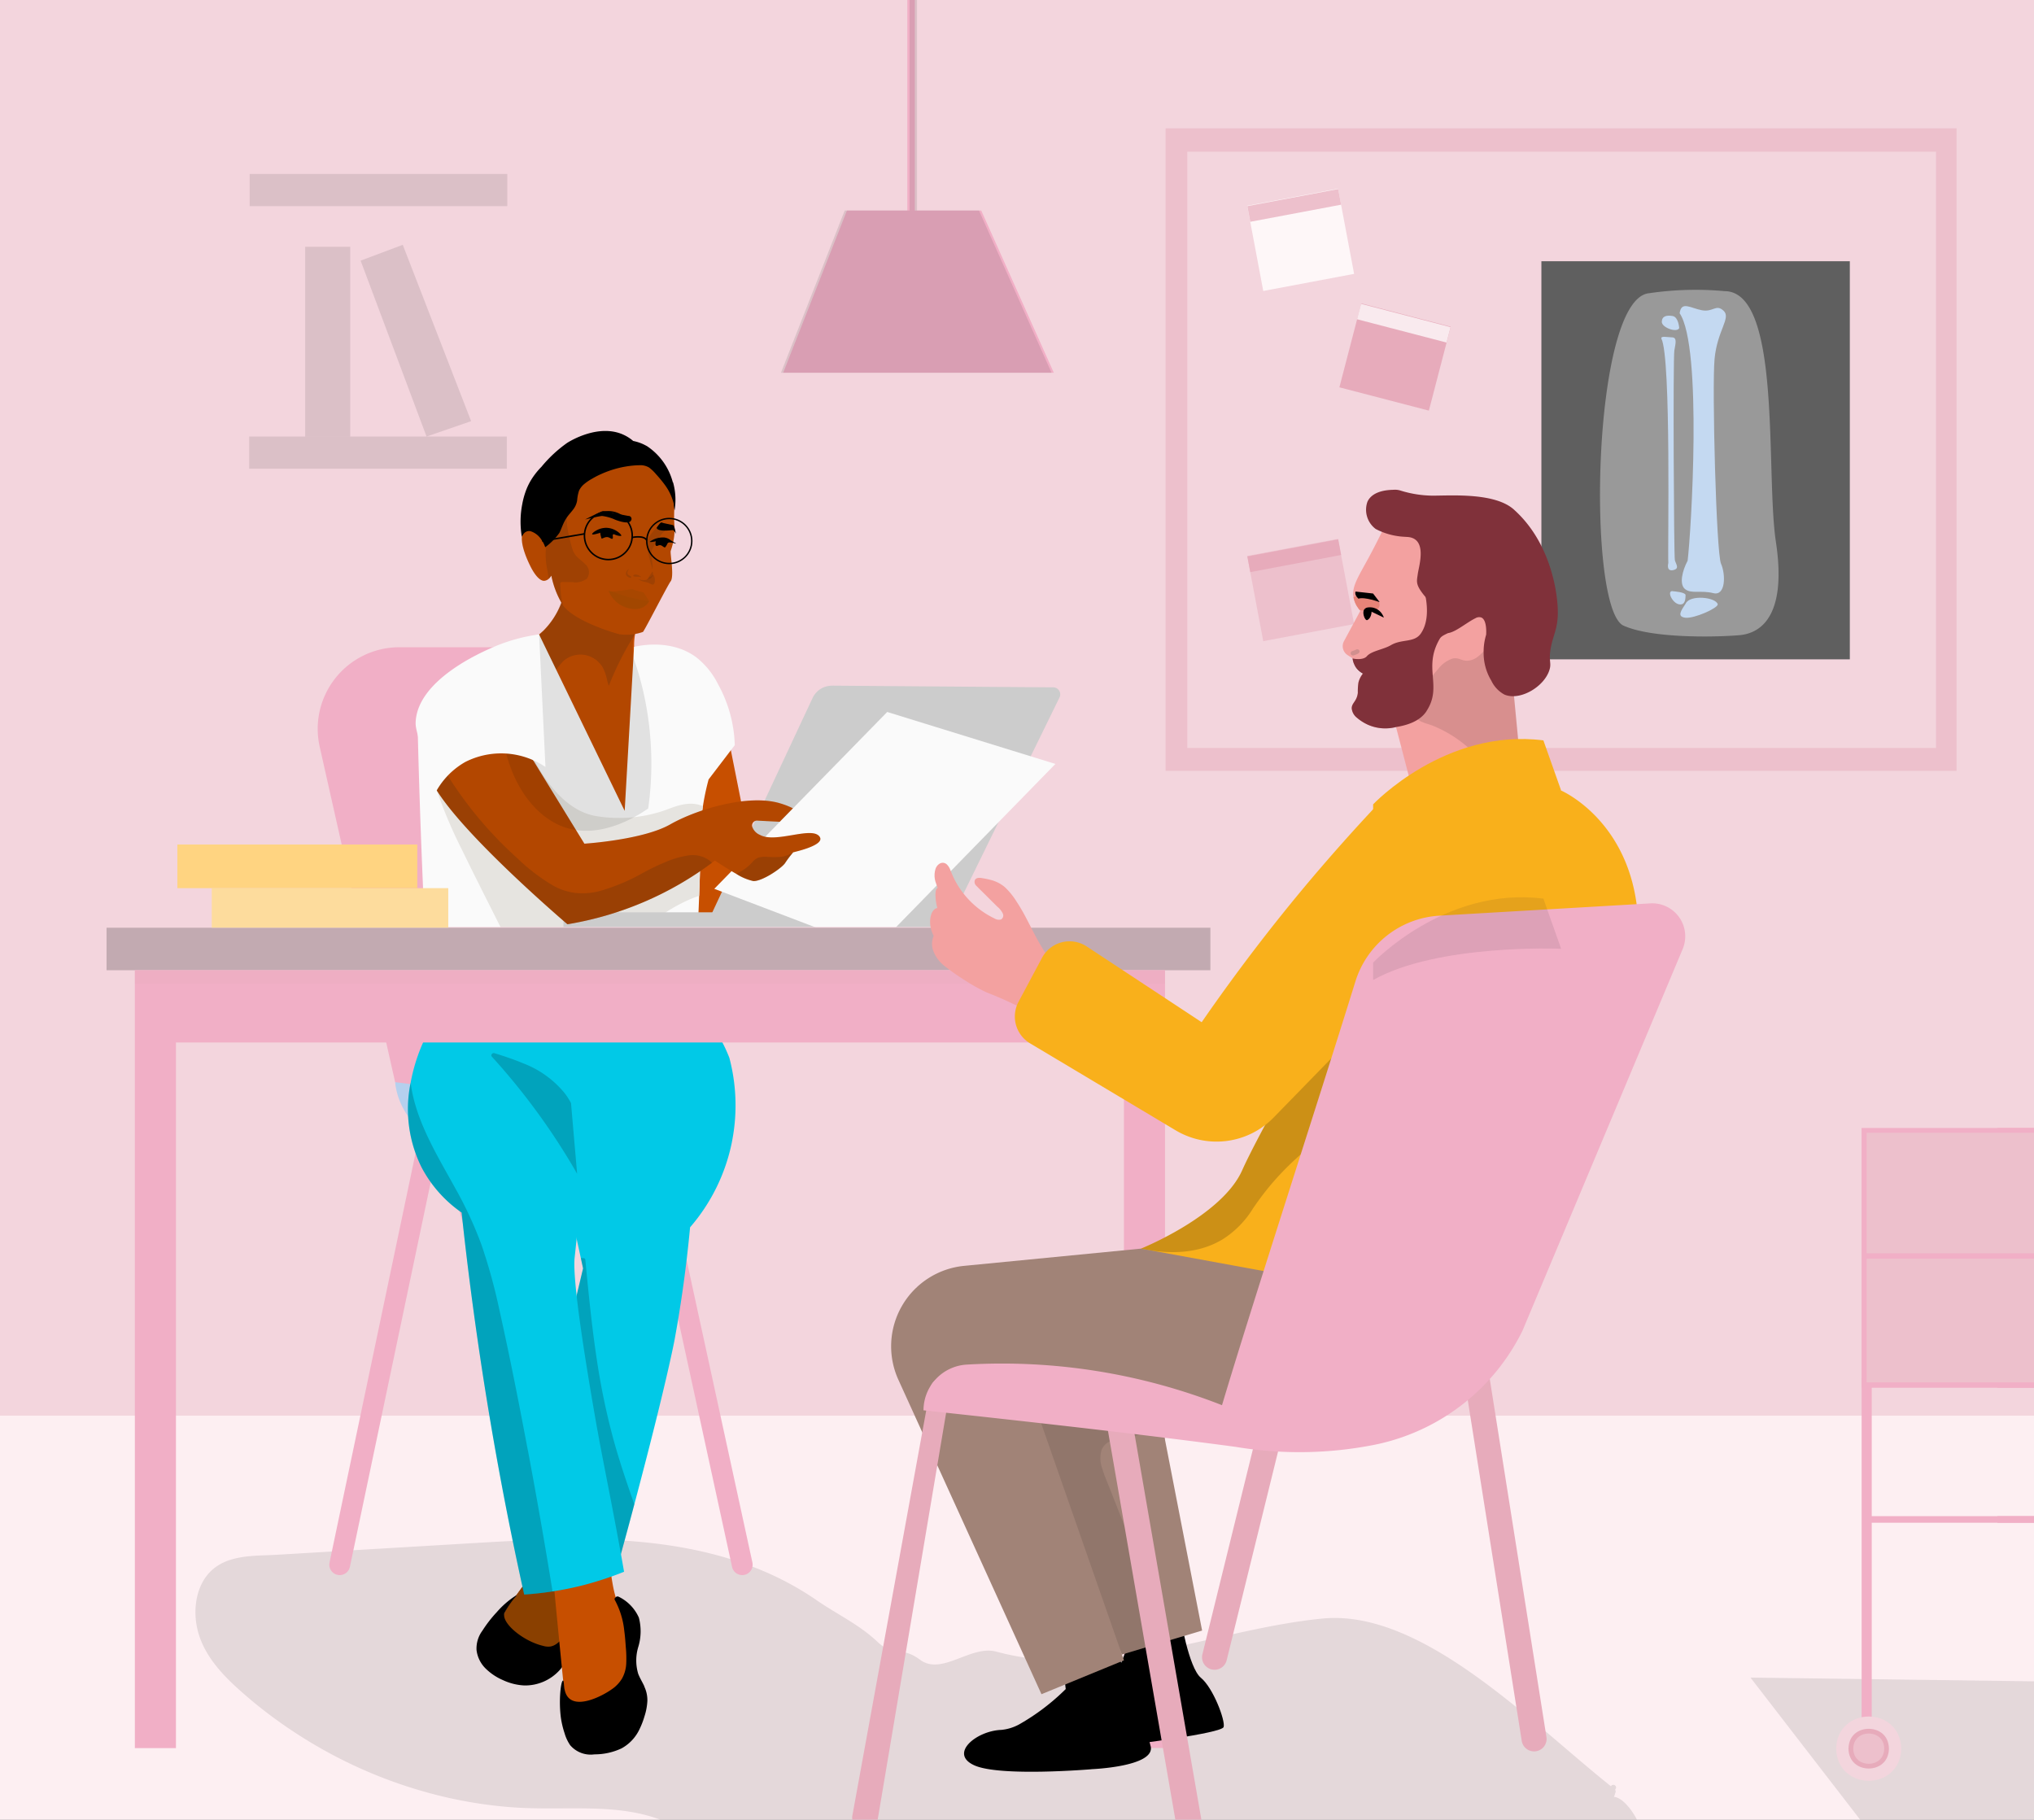 <svg id="Layer_1" xmlns="http://www.w3.org/2000/svg" xmlns:xlink="http://www.w3.org/1999/xlink" width="326.387" height="292" viewBox="0 0 326.387 292">
  <rect x="0" y="0" width="326.387" height="292" fill="#808080" stroke="none"/>
  <defs>
    <clipPath id="clip-path">
      <rect id="Rectangle_2691" data-name="Rectangle 2691" width="326.387" height="292" transform="translate(-2.767 -3.883)" fill="none"/>
    </clipPath>
  </defs>
  <g id="Group_3218" data-name="Group 3218" transform="translate(2.767 3.883)" clip-path="url(#clip-path)">
    <g id="Group_3217" data-name="Group 3217">
      <rect id="Rectangle_2659" data-name="Rectangle 2659" width="662.298" height="292.262" transform="translate(-194.129 14.922)" fill="#fdeff2"/>
      <rect id="Rectangle_2660" data-name="Rectangle 2660" width="117.122" height="144.044" transform="translate(-115.967 31.251)" fill="#f3d5dd"/>
      <rect id="Rectangle_2661" data-name="Rectangle 2661" width="663.23" height="232.72" transform="translate(-201.178 -9.437)" fill="#f3d5dd"/>
      <g id="Group_3190" data-name="Group 3190">
        <rect id="Rectangle_2662" data-name="Rectangle 2662" width="41.338" height="5.165" transform="translate(72.036 47.299)" fill="#f3d5dd"/>
        <rect id="Rectangle_2663" data-name="Rectangle 2663" width="41.338" height="5.165" transform="translate(71.959 89.434)" fill="#f3d5dd"/>
        <path id="Path_6117" data-name="Path 6117" d="M89.851,61.212l6.757-2.544,10.961,28.3-7.145,2.466Z" fill="#f3d5dd"/>
        <rect id="Rectangle_2664" data-name="Rectangle 2664" width="7.233" height="30.446" transform="translate(80.949 58.988)" fill="#f3d5dd"/>
      </g>
      <g id="Group_3191" data-name="Group 3191">
        <rect id="Rectangle_2665" data-name="Rectangle 2665" width="126.928" height="103.103" transform="translate(184.266 16.708)" fill="#edc0cc"/>
        <rect id="Rectangle_2666" data-name="Rectangle 2666" width="120.142" height="95.686" transform="translate(187.751 20.456)" fill="#f3d5dd"/>
      </g>
      <g id="Group_3193" data-name="Group 3193">
        <rect id="Rectangle_2667" data-name="Rectangle 2667" width="49.493" height="63.881" transform="translate(244.574 38.038)" fill="#5f5f5f"/>
        <path id="Path_6118" data-name="Path 6118" d="M273.952,42.834a50.974,50.974,0,0,0-12.116.34c-9.194.9-10.019,50.9-4.039,53.357,4.544,2.019,14.475,1.854,18.514,1.515s7.573-3.874,5.893-14.98,1.01-40.232-8.252-40.232Z" fill="#999"/>
        <g id="Group_3192" data-name="Group 3192">
          <path id="Path_6119" data-name="Path 6119" d="M266.748,46.367c3.7,5.388,1.845,35.271,1.291,39.727-.835,1.563-1.408,3.8-.388,4.573s2.524.136,4.514.631,2-2.99,1.233-4.718-1.456-28.242-1.039-32.834,2.689-6.611,1.456-7.757-1.641.252-3.485-.087-3.3-1.544-3.573.485Z" fill="#c4d9f1"/>
          <path id="Path_6120" data-name="Path 6120" d="M266.69,48.765s-.107-1.757-1.039-1.932-1.728-.019-1.757.913,2.427,1.825,2.8,1.019Z" fill="#c4d9f1"/>
          <path id="Path_6121" data-name="Path 6121" d="M263.826,50.455c1.612,3.058.99,34.164,1.116,35.979-.252,1.107.262,1.379,1.01,1.1s.2-.922.039-1.524-.311-32.446-.078-33.678.417-2.058-.369-2.078-1.825-.282-1.718.194Z" fill="#c4d9f1"/>
          <path id="Path_6122" data-name="Path 6122" d="M272.874,93.094c-.282-1.165-4.476-1.592-5.145-.126-.767,1.165-1.437,2.1-.058,2.272S272.855,93.735,272.874,93.094Z" fill="#c4d9f1"/>
          <path id="Path_6123" data-name="Path 6123" d="M265.651,90.987c.155.019,2.078.146,2.058.641s0,1.68-1.078,1.456-1.981-2.2-.99-2.107Z" fill="#c4d9f1"/>
        </g>
      </g>
      <path id="Path_6124" data-name="Path 6124" d="M388.288,266.758l-110.161-1.437,25.388,32.892,79.056.359,24.669-31.465Z" opacity="0.1"/>
      <g id="Group_3194" data-name="Group 3194">
        <rect id="Rectangle_2668" data-name="Rectangle 2668" width="14.834" height="13.912" transform="translate(197.369 29.137) rotate(-10.66)" fill="#fef7f8"/>
        <rect id="Rectangle_2669" data-name="Rectangle 2669" width="14.834" height="2.553" transform="translate(197.388 29.198) rotate(-10.66)" fill="#edc0cc"/>
      </g>
      <g id="Group_3195" data-name="Group 3195">
        <rect id="Rectangle_2670" data-name="Rectangle 2670" width="14.834" height="13.912" transform="translate(197.368 85.33) rotate(-10.66)" fill="#edc0cc"/>
        <rect id="Rectangle_2671" data-name="Rectangle 2671" width="14.834" height="2.553" transform="translate(197.389 85.411) rotate(-10.66)" fill="#e7abbb"/>
      </g>
      <g id="Group_3196" data-name="Group 3196">
        <rect id="Rectangle_2672" data-name="Rectangle 2672" width="13.912" height="14.834" transform="matrix(0.252, -0.968, 0.968, 0.252, 212.159, 58.27)" fill="#e7abbb"/>
        <rect id="Rectangle_2673" data-name="Rectangle 2673" width="2.553" height="14.834" transform="matrix(0.252, -0.968, 0.968, 0.252, 214.992, 47.346)" fill="#f9eaee"/>
      </g>
      <g id="Group_3197" data-name="Group 3197">
        <rect id="Rectangle_2674" data-name="Rectangle 2674" width="1.194" height="113.453" transform="translate(142.83 -76.619)" fill="#f1afc6"/>
        <path id="Path_6125" data-name="Path 6125" d="M122.909,55.93l10.233-26.038h21.543l11.65,26.038Z" fill="#f1afc6"/>
      </g>
      <g id="Group_3198" data-name="Group 3198">
        <rect id="Rectangle_2675" data-name="Rectangle 2675" width="41.338" height="5.165" transform="translate(37.3 24.028)" opacity="0.1" style="mix-blend-mode: multiply;isolation: isolate"/>
        <rect id="Rectangle_2676" data-name="Rectangle 2676" width="41.338" height="5.165" transform="translate(37.222 66.163)" opacity="0.1" style="mix-blend-mode: multiply;isolation: isolate"/>
        <path id="Path_6126" data-name="Path 6126" d="M55.1,37.94,61.862,35.4,72.833,63.7l-7.155,2.466Z" opacity="0.1" style="mix-blend-mode: multiply;isolation: isolate"/>
        <rect id="Rectangle_2677" data-name="Rectangle 2677" width="7.233" height="30.446" transform="translate(46.202 35.717)" opacity="0.1" style="mix-blend-mode: multiply;isolation: isolate"/>
      </g>
      <rect id="Rectangle_2678" data-name="Rectangle 2678" width="1.194" height="106.511" transform="translate(143.189 -76.619)" opacity="0.1" style="mix-blend-mode: multiply;isolation: isolate"/>
      <path id="Path_6127" data-name="Path 6127" d="M122.549,55.94l10.233-26.048h21.543l11.65,26.048Z" opacity="0.1" style="mix-blend-mode: multiply;isolation: isolate"/>
      <path id="Path_6128" data-name="Path 6128" d="M256.506,283.156a.432.432,0,0,0-.767-.4c-12.932-10.291-30.329-28.484-46.309-26.912-17.349,1.709-34.8,10.029-52.309,5.311-4.116-1.116-8.718,3.893-12.233,1.311-3.262-2.408-3.9-.116-6.874-2.913-2.99-2.806-6.34-4.311-9.679-6.611a48.463,48.463,0,0,0-10.495-5.476c-15.2-5.747-31.785-4.485-47.591-3.553l-28.679,1.7c-3.476.2-7.806-.078-10.582,2.7-2.262,2.272-2.806,5.971-2.107,9.116.864,3.874,3.524,6.893,6.223,9.378a73.425,73.425,0,0,0,9.873,7.6,75.017,75.017,0,0,0,22.135,9.7,70.968,70.968,0,0,0,12.009,2c4.281.34,8.563.126,12.854.214,4.388.1,8.835.563,12.883,2.514,3.728,1.8,6.932,4.611,10.2,7.233a37.97,37.97,0,0,0,10.136,6.194,39.661,39.661,0,0,0,11.66,2.3c8.524.5,17.048-.709,25.582-.417,17.815.621,35.436,6,53.319,4.514,12.029-.99,12.961-6.835,35.543-16.883,4.126-1.835,9.524-.33,9.242-2.068-.175-1.1-2.291-5.078-4.388-5.272.155,0,.214-.466.282-.621a.464.464,0,0,0-.029-.485c.029-.058.049-.116.078-.175Z" opacity="0.1"/>
      <g id="Group_3214" data-name="Group 3214">
        <path id="Path_6129" data-name="Path 6129" d="M51.746,247.2l15.757-75,20.126,70.609,13.262-66.59L116.336,247.2" fill="none" stroke="#f1afc6" stroke-linecap="round" stroke-linejoin="round" stroke-width="3.34"/>
        <path id="Path_6130" data-name="Path 6130" d="M60.648,169.781s.33,12.126,19.388,12.475,25.669-2.932,25.669-2.932l-3.961-25.329-41.105,15.8Z" fill="#b5d0ee"/>
        <path id="Path_6131" data-name="Path 6131" d="M76.347,99.977H61.309a13.1,13.1,0,0,0-12.776,15.97l12.106,53.823,51.2,6.446L95.783,107.831v-7.524l-19.446-.33Z" fill="#f1afc6"/>
        <g id="Group_3206" data-name="Group 3206">
          <g id="Group_3199" data-name="Group 3199">
            <path id="Path_6132" data-name="Path 6132" d="M88.424,249.9a1.434,1.434,0,0,0-1.3-.961c-.748-.058-1.534.019-2.281.029-.718.019-1.437.029-2.165.049a.324.324,0,0,0-.359.019.392.392,0,0,0-.3.388c-.767,1.058-1.524,2.116-2.291,3.175a9.675,9.675,0,0,0-1.893,3.262c-.524,2.311,1.689,4.4,3.621,5.213a4.528,4.528,0,0,0,5.854-1.757,10.49,10.49,0,0,0,.922-3.437,32.856,32.856,0,0,0,.35-4.145,5.032,5.032,0,0,0-.155-1.825Z" fill="#bf3f15"/>
            <path id="Path_6133" data-name="Path 6133" d="M88.424,249.9a1.434,1.434,0,0,0-1.3-.961c-.748-.058-1.534.019-2.281.029-.718.019-1.437.029-2.165.049a.324.324,0,0,0-.359.019.392.392,0,0,0-.3.388c-.767,1.058-1.524,2.116-2.291,3.175a9.675,9.675,0,0,0-1.893,3.262c-.524,2.311,1.689,4.4,3.621,5.213a4.528,4.528,0,0,0,5.854-1.757,10.49,10.49,0,0,0,.922-3.437,32.856,32.856,0,0,0,.35-4.145,5.032,5.032,0,0,0-.155-1.825Z" fill="#ad5000"/>
            <path id="Path_6134" data-name="Path 6134" d="M88.424,249.9a1.434,1.434,0,0,0-1.3-.961c-.748-.058-1.534.019-2.281.029-.718.019-1.437.029-2.165.049a.324.324,0,0,0-.359.019.392.392,0,0,0-.3.388c-.767,1.058-1.524,2.116-2.291,3.175a9.675,9.675,0,0,0-1.893,3.262c-.524,2.311,1.689,4.4,3.621,5.213a4.528,4.528,0,0,0,5.854-1.757,10.49,10.49,0,0,0,.922-3.437,32.856,32.856,0,0,0,.35-4.145,5.032,5.032,0,0,0-.155-1.825Z" opacity="0.2" style="mix-blend-mode: multiply;isolation: isolate"/>
            <path id="Path_6135" data-name="Path 6135" d="M89.415,256.768c-1.291,1.039-2.184,3.281-3.874,3.563a2.816,2.816,0,0,1-1.165-.107c-3.2-.748-6.718-3.67-6.2-5.252a13.413,13.413,0,0,1,1.845-2.68c.058-.068.107-.175.087-.2a14.308,14.308,0,0,0-3.175,2.738,20.21,20.21,0,0,0-2.281,2.942,4.8,4.8,0,0,0-.951,3.126,5.006,5.006,0,0,0,1.437,2.942,9.026,9.026,0,0,0,2.786,1.874,9.162,9.162,0,0,0,3.456.864,7.469,7.469,0,0,0,5.679-2.485A12.474,12.474,0,0,0,90,257.079a.367.367,0,0,0-.583-.32Z"/>
          </g>
          <g id="Group_3200" data-name="Group 3200">
            <path id="Path_6136" data-name="Path 6136" d="M99.016,261.846a15.677,15.677,0,0,0-1.485-5.524c-.4-.932-.825-1.854-1.155-2.806a20.533,20.533,0,0,1-.786-2.942,45.091,45.091,0,0,1-.689-6.039c-.029-.5-.058-.99-.087-1.5a.948.948,0,0,0-.573-.223c-1.2-.087-7.107,5.359-8.252,6.417,1.019,10.728,1.8,18.543,1.942,19.6.068.476.117.767.233,1.524a9.022,9.022,0,0,0,.243,1.34,1.7,1.7,0,0,0,1.922,1.155,9.677,9.677,0,0,0,7.679-5.6,11.486,11.486,0,0,0,1.029-5.4Z" fill="#c74f00"/>
            <path id="Path_6137" data-name="Path 6137" d="M100.637,266.739c-.311-.68-.718-1.32-.99-2.019a7.458,7.458,0,0,1,0-4.3,8.607,8.607,0,0,0,.1-4.728,6.779,6.779,0,0,0-3.233-3.349.4.4,0,0,0-.524.136.281.281,0,0,0-.087.408,13.111,13.111,0,0,1,1.5,4.883c.117.854.184,1.718.243,2.582a19.011,19.011,0,0,1,.078,2.68,5.462,5.462,0,0,1-.689,2.456,5.574,5.574,0,0,1-1.612,1.689c-1.544,1.1-5.1,2.893-6.776,1.544-1.175-.942-.786-2.922-1.068-2.922-.35,0-.718,3.175-.34,5.98a14.552,14.552,0,0,0,.583,2.447,6.755,6.755,0,0,0,.9,1.932,4.324,4.324,0,0,0,3.9,1.476,10.157,10.157,0,0,0,4.349-.961,6.789,6.789,0,0,0,2.9-3.116,12.743,12.743,0,0,0,.777-2.019,9.519,9.519,0,0,0,.466-2.5,5.121,5.121,0,0,0-.5-2.3Z"/>
          </g>
          <path id="Path_6138" data-name="Path 6138" d="M114.686,179.353a29.983,29.983,0,0,1-6.718,13.708c-.7,7.456-1.67,13.6-2.485,18.029,0,0-1.262,6.874-6.456,26.407-.66,2.5-1.388,5.194-2.194,8.116l-6.951-.4-9.8-.553,9.126-38.348,1.582-6.66-.359-1.67L84.424,170.3l1.233-6.912s20.592-18,28.611,2.466a29.914,29.914,0,0,1,.417,13.485Z" fill="#01c9e7"/>
          <path id="Path_6139" data-name="Path 6139" d="M95.56,226.691a111.988,111.988,0,0,1-2.573-12.5c-.641-4.243-1.1-8.5-1.524-12.776-.107-1.039-.2-2.078-.3-3.116a.3.3,0,0,0-.33-.291.735.735,0,0,0-.146-.01h-.243l.359,1.67-1.582,6.66c.029,1.757.058,3.5.087,5.252q.117,6.582.223,13.165t.223,13.165l.117,6.611c0,.233,0,.466.01.709l6.951.4c.8-2.922,1.524-5.621,2.194-8.116-1.262-3.563-2.476-7.155-3.466-10.815Z" opacity="0.19" style="mix-blend-mode: multiply;isolation: isolate"/>
          <path id="Path_6140" data-name="Path 6140" d="M93.123,225.711c.922,5.213,2.563,12.941,4.252,22.621a53.133,53.133,0,0,1-6.33,2.1,50.649,50.649,0,0,1-5.145,1.058c-1.631.252-3.155.408-4.553.5-2.864-12.9-5.427-26.63-7.514-41.154q-1.485-10.31-2.524-20.145a20.34,20.34,0,0,1-6.437-7.272,20.988,20.988,0,0,1-1.748-13.553,28.385,28.385,0,0,1,2.767-8.048l37-.806L88.677,171.082l.175,2.048.981,11.33.379,4.388s0,2.126-.767,9.048c-.388,3.456,1.592,16.067,3.67,27.815Z" fill="#01c9e7"/>
          <path id="Path_6141" data-name="Path 6141" d="M81.929,228.827c-1.408-7.495-2.883-14.99-4.544-22.436a90.318,90.318,0,0,0-2.864-10.446,62.342,62.342,0,0,0-4.243-9.174c-2.922-5.33-6.349-10.767-7.155-16.9a20.988,20.988,0,0,0,1.748,13.553,20.34,20.34,0,0,0,6.437,7.272q1.049,9.844,2.524,20.145c2.087,14.514,4.65,28.251,7.514,41.154,1.4-.087,2.922-.243,4.553-.5q-1.835-11.359-3.961-22.669Z" opacity="0.19" style="mix-blend-mode: multiply;isolation: isolate"/>
          <path id="Path_6142" data-name="Path 6142" d="M88.861,173.13a11.047,11.047,0,0,0-1-1.573,15.866,15.866,0,0,0-6.65-4.8c-1.515-.641-3.078-1.155-4.641-1.641-.311-.1-.66.282-.408.563A106.8,106.8,0,0,1,88.23,181.742c.553.9,1.087,1.806,1.612,2.728l-.981-11.33Z" opacity="0.19" style="mix-blend-mode: multiply;isolation: isolate"/>
          <path id="Path_6143" data-name="Path 6143" d="M113.821,113.045q3.612,18.116,7.213,36.222-9.64,2.359-19.291,4.709,2.607-19.121,5.213-38.232c2.281-.9,4.573-1.806,6.854-2.709Z" fill="#c74f00"/>
          <g id="Group_3204" data-name="Group 3204">
            <path id="Path_6144" data-name="Path 6144" d="M88.4,128.675c-7.553-2.311-13.087-13.776-9.369-27.184A14.268,14.268,0,0,1,82.1,99.006a10.734,10.734,0,0,0,1.641-1.087c.233-.184.466-.4.7-.612a12.729,12.729,0,0,0,3.709-9.068v-.087a11.325,11.325,0,0,0-.058-1.582q3.99,2.563,7.971,5.107a13.829,13.829,0,0,0,1.466,3.175,13.622,13.622,0,0,0,1.777,2.272,10.942,10.942,0,0,0-.282,1.621,10.453,10.453,0,0,0,.126,2.747c.359,1.029.7,2.1,1.01,3.213a51.964,51.964,0,0,1,1.311,20.834c-1.689,1.175-7.437,4.864-13.068,3.136Z" fill="#c74f00"/>
            <g id="Group_3201" data-name="Group 3201" opacity="0.17" style="mix-blend-mode: multiply;isolation: isolate">
              <path id="Path_6145" data-name="Path 6145" d="M93.288,95.88a8.837,8.837,0,0,1-2.68-1.476c-2.262-2.175-2.447-6.184-2.466-6.175v.01a12.729,12.729,0,0,1-3.709,9.068,10.64,10.64,0,0,1-2.33,1.7,9.8,9.8,0,0,1-1.748.777c1.447,1.718,2.9,3.446,4.359,5.165.078-.039.146-.087.223-.126a6.053,6.053,0,0,0,1.408-1.087,19.109,19.109,0,0,1,1.282-1.534,4,4,0,0,1,1.592-.874,4.08,4.08,0,0,1,3.485.563,4.315,4.315,0,0,1,1.223,1.291,7.23,7.23,0,0,1,.68,1.893,10.279,10.279,0,0,0,.32,1.1c.175-.437.35-.883.544-1.33a49.525,49.525,0,0,1,3.67-6.99,35.476,35.476,0,0,1-5.854-1.981Z" fill="#1e1e1b"/>
            </g>
            <g id="Group_3202" data-name="Group 3202">
              <path id="Path_6146" data-name="Path 6146" d="M104.841,89.4c-.6.874-4.145,7.825-4.437,8.116a7.99,7.99,0,0,1-3.825.359c-1-.243-7.155-2.107-8.99-4.6a3.1,3.1,0,0,1-.252-.408,14.522,14.522,0,0,1-1.631-4.378,2.128,2.128,0,0,1-.408.5,1.294,1.294,0,0,1-.748.33c-.35.01-1.058-.243-2.01-1.961C82.4,87.084,79.91,82.473,81.5,81.1a1.52,1.52,0,0,1,1.078-.34c1,.078,1.922,1.2,2.3,2.883h0l.3-.777.573-1.5,1.214-3.146.689-1.8,1.854-3.165,6.864-4.116,6.408.8,2.728,6.844a22.8,22.8,0,0,0-.029,4.029,10.685,10.685,0,0,1-.621,3.7c-.126.4.592,4.01,0,4.883Z" fill="#c74f00"/>
              <path id="Path_6147" data-name="Path 6147" d="M91.113,86.628c-.33-.359-.728-.641-1.087-.961a3.108,3.108,0,0,1-.883-1.282c-.194-.544-.32-1.107-.466-1.67-.146-.583-.282-1.175-.369-1.767a9.991,9.991,0,0,1-.126-1.786c.019-.583.146-1.155.175-1.748a3.006,3.006,0,0,0-.068-.835.088.088,0,0,0-.155-.039,11.682,11.682,0,0,0-1.165,1.67c-.165.291-.311.583-.447.883a11.674,11.674,0,0,0-.534,1.408c-.087.282-.155.573-.233.864l-.146.524a5.185,5.185,0,0,1-.408.99s-.01-.019-.019-.019a.077.077,0,0,0-.126.039c-.039.117-.068.243-.1.359-.019.029-.049.058-.068.087a.072.072,0,0,0,.019.117c-.01.049-.019.107-.029.155a11.821,11.821,0,0,0,.184,3.961c.078.456.155.913.233,1.379a1.929,1.929,0,0,0,.408-.5,14.522,14.522,0,0,0,1.631,4.379,3.1,3.1,0,0,0,.252.408,11.955,11.955,0,0,1-.388-2.272c-.019-.282-.039-.563-.058-.835-.01-.2-.058-.544.194-.612a1.733,1.733,0,0,1,.388-.01H88.2l.9.019a3.052,3.052,0,0,0,2.32-.573,1.752,1.752,0,0,0-.32-2.359Z" fill="#1e1e1b" opacity="0.14" style="mix-blend-mode: multiply;isolation: isolate"/>
              <path id="Path_6148" data-name="Path 6148" d="M102.725,80.609a13.238,13.238,0,0,0-1.835,2.456,30.974,30.974,0,0,0,1.039,4.359c.165.049-.262-2.5-.126-2.922s1.67-3.349,2.621-3.427-1.7-.466-1.7-.466Z" fill="#1e1e1b" opacity="0.14" style="mix-blend-mode: multiply;isolation: isolate"/>
              <path id="Path_6149" data-name="Path 6149" d="M98.443,79.706a.475.475,0,0,0-.369-.8c-.825-.126-3.815-.8-4.116-.767s-2.835,1.34-2.835,1.34,2.349-.573,2.747-.563A7.45,7.45,0,0,1,95.7,79.4c.214.126,2.32.951,2.747.311Z"/>
              <path id="Path_6150" data-name="Path 6150" d="M102.6,80.813s.612-.981.825-.854,1.612.359,1.825.427.456,1.4.456,1.4-.272-.6-.544-.6-2.379.33-2.563-.369Z"/>
              <path id="Path_6151" data-name="Path 6151" d="M95.259,80.92a2.841,2.841,0,0,0-1.155-.078c-1.058.136-1.922.845-1.854,1,.029.078.282.078,1.194-.194.019-.029.029-.049.068-.039s.049.087.049.1a4.232,4.232,0,0,0,.194.8v.01c.068.087.417-.175.767-.214.5-.058.815.388.99.252s-.058-.583.117-.689c.078-.049.184,0,.311.058.408.175.942.243.99.155.078-.126-.65-.893-1.67-1.165Z"/>
              <path id="Path_6152" data-name="Path 6152" d="M104.938,82.871a2.751,2.751,0,0,0-.524-.34,2.079,2.079,0,0,0-.592-.165,3.576,3.576,0,0,0-2.33.689c.019.058.233.068.99-.078a1.186,1.186,0,0,0-.068.544.229.229,0,0,0,.34.175.759.759,0,0,1,.262-.087,1.158,1.158,0,0,1,.146-.01c.3,0,.592.417.806.35a2.339,2.339,0,0,0,.33-.524c.078-.136.068-.136.078-.146.282-.33,1.291.126,1.32.058.019-.049-.291-.155-.748-.476Z"/>
              <path id="Path_6153" data-name="Path 6153" d="M101.424,92.56a2.5,2.5,0,0,1-.689.8c-1.437,1.068-3.534.049-3.689-.029A4.637,4.637,0,0,1,94.9,90.939h0c.019,0,.165.039.359.078.068,0,.126.019.184.019h0a2.162,2.162,0,0,0,.534-.019c.388-.039,1.379-.175,2.709-.379.214.087.437.165.65.252.388.1.767.184,1.155.282.3.466.612.932.922,1.388Z" fill="#ad5000" opacity="0.53" style="mix-blend-mode: multiply;isolation: isolate"/>
              <path id="Path_6154" data-name="Path 6154" d="M105.2,73.522a10.025,10.025,0,0,0-4.126-5.8c-.184-.107-.379-.2-.573-.3a7.273,7.273,0,0,0-1.66-.544,6.618,6.618,0,0,0-1.5-.971c-3.961-1.864-8.563.942-9.087,1.272a21.086,21.086,0,0,0-4.136,3.845A11.944,11.944,0,0,0,82.5,73.066a10.247,10.247,0,0,0-.757,1.485,12.766,12.766,0,0,0-.709,2.485,14.578,14.578,0,0,0-.049,5.311.413.413,0,0,1,.117-.33,1.3,1.3,0,0,1,.311-.408,1.018,1.018,0,0,1,.369-.214,1.032,1.032,0,0,1,.573-.039A3.213,3.213,0,0,1,84.1,82.706a4.687,4.687,0,0,1,.621,1.223,10.32,10.32,0,0,0,2.281-2.311c.01-.019.117-.233.243-.534s.252-.621.388-.932a6.43,6.43,0,0,1,.786-1.311c.291-.369.621-.718.893-1.107a3.177,3.177,0,0,0,.534-1.311,6.549,6.549,0,0,1,.3-1.563,3.12,3.12,0,0,1,.893-1.116,8.033,8.033,0,0,1,1.233-.825,13.01,13.01,0,0,1,1.417-.728,16.305,16.305,0,0,1,3-1.019c.33-.078.67-.146,1.01-.2a14.33,14.33,0,0,1,2.136-.2,2.713,2.713,0,0,1,1.553.369,6.592,6.592,0,0,1,1.1,1.049c.456.5.913,1.039,1.33,1.6a8.5,8.5,0,0,1,1.524,3.155,6.28,6.28,0,0,0,.136,1.068,10.328,10.328,0,0,0-.243-4.5Z"/>
            </g>
            <g id="Group_3203" data-name="Group 3203">
              <path id="Path_6155" data-name="Path 6155" d="M102.123,88.424a.136.136,0,0,0-.233,0,1.808,1.808,0,0,1-1.155.777c-.087,0-.223.01-.379,0-.4-.039-.65-.175-.66-.146a1.479,1.479,0,0,0,.621.34c.291.1.359.068.641.146.67.175.864.485,1.1.369a.6.6,0,0,0,.252-.524,1.929,1.929,0,0,0-.175-.961Z" fill="#1e1e1b" opacity="0.14" style="mix-blend-mode: multiply;isolation: isolate"/>
              <path id="Path_6156" data-name="Path 6156" d="M101.938,87.8s.5,1.01-.893,1.34Z" fill="#1e1e1b" opacity="0.14" style="mix-blend-mode: multiply;isolation: isolate"/>
              <path id="Path_6157" data-name="Path 6157" d="M98.434,88.57a1.147,1.147,0,0,1-.282-.155.817.817,0,0,1-.214-.233c-.146-.3.262-.748.233-.757a.891.891,0,0,0-.5.854c.078.379.5.5.68.563a.133.133,0,0,0,.165-.1.136.136,0,0,0-.1-.165Z" fill="#1e1e1b" opacity="0.14" style="mix-blend-mode: multiply;isolation: isolate"/>
              <path id="Path_6158" data-name="Path 6158" d="M98.948,88.366h0c-.019.01-.117.1-.1.165.019.049.1.078.165.1a4.988,4.988,0,0,0,.757.029c.214.019.33.078.34.058.019-.039-.184-.175-.369-.262a.908.908,0,0,0-.806-.087Z" fill="#1e1e1b" opacity="0.14" style="mix-blend-mode: multiply;isolation: isolate"/>
              <path id="Path_6159" data-name="Path 6159" d="M101.667,88.667h-.1a.38.38,0,0,0-.233.282C101.511,88.832,101.686,88.706,101.667,88.667Z" fill="#1e1e1b" opacity="0.14" style="mix-blend-mode: multiply;isolation: isolate"/>
            </g>
          </g>
          <path id="Path_6160" data-name="Path 6160" d="M115.152,115.676c-1.408,1.835-2.806,3.679-4.213,5.514a40.719,40.719,0,0,0-.913,4.3h0a32.368,32.368,0,0,0-.417,4.388v.922c.019.738.01,1.738,0,2.9-.029,1.8-.1,3.99-.184,6.175-.194,5.136-.456,10.242-.456,10.242H65.658q-.684-13.368-1.126-27.116-.189-5.942-.32-11.805,9.757-6.641,19.524-13.271,6.874,14.155,13.737,28.31.757-13.165,1.5-26.32c1.3-.291,6.1-1.184,9.98,1.67a12.692,12.692,0,0,1,3.524,4.369,21.33,21.33,0,0,1,2.66,9.718Z" fill="#fafafa"/>
          <path id="Path_6161" data-name="Path 6161" d="M109.618,129.879a32.369,32.369,0,0,1,.417-4.388c-2.2-.99-4.563.087-6.087.641a22.487,22.487,0,0,1-11.271.9c-2.175-.427-5.951-1.99-9.65-8.806-10.495,2.408-13.456,2.34-14.116,1.767a12.856,12.856,0,0,0-2.544-1.272c-.447-.194-.718.524-.272.718.049.019.1.049.146.068v.058a75.388,75.388,0,0,0,5.107,12.883c2.107,4.349,4.311,8.65,6.466,12.97.777,1.563,1.553,3.136,2.34,4.7.311.621.621,1.233.942,1.845a2.1,2.1,0,0,0,.854,1,2.171,2.171,0,0,0,1.466.029c1.068-.223,2.126-.485,3.175-.8a39.033,39.033,0,0,0,5.495-2.087,43.285,43.285,0,0,0,6.233-3.6c3.437-2.369,6.728-5.077,10.708-6.5.136-.049.262-.1.4-.136.078-2.184.146-4.369.184-6.175a3.369,3.369,0,0,0-.437.058,18.8,18.8,0,0,0-3.291,1.049c-1.136.4-2.281.786-3.437,1.155-2.272.728-4.563,1.369-6.874,1.951a22.436,22.436,0,0,1-3.466.806c-.194-.476,12.32-5.077,17.5-8.835Z" fill="#e6e4e0"/>
          <path id="Path_6162" data-name="Path 6162" d="M101.424,92.56a2.5,2.5,0,0,1-.689.8c-1.437,1.068-3.534.049-3.689-.029A4.637,4.637,0,0,1,94.9,90.939h0c.019,0,.165.039.359.078.068,0,.126.019.184.019h0a26.446,26.446,0,0,0,2.65.883,25.671,25.671,0,0,0,3.311.65Z" fill="#ad5000" opacity="0.49" style="mix-blend-mode: multiply;isolation: isolate"/>
          <g id="Group_3205" data-name="Group 3205">
            <circle id="Ellipse_243" data-name="Ellipse 243" cx="3.835" cy="3.835" r="3.835" transform="translate(91.016 78.24)" fill="none" stroke="#000" stroke-width="0.243"/>
            <circle id="Ellipse_244" data-name="Ellipse 244" cx="3.612" cy="3.612" r="3.612" transform="translate(101.016 79.318)" fill="none" stroke="#000" stroke-width="0.223"/>
            <path id="Path_6163" data-name="Path 6163" d="M98.686,82.356s1.883-.4,2.311.447" fill="none" stroke="#000" stroke-width="0.243"/>
            <line id="Line_85" data-name="Line 85" x1="6.786" y2="1.146" transform="translate(84.23 81.784)" fill="none" stroke="#000" stroke-width="0.243"/>
          </g>
        </g>
        <g id="Group_3207" data-name="Group 3207">
          <path id="Path_6164" data-name="Path 6164" d="M130.8,106.142l35.368.272a1.13,1.13,0,0,1,1.1,1.582l-17.126,34.989a3.352,3.352,0,0,1-2.2,1.233l-37.843,5.029a.97.97,0,0,1-1.029-1.456l18.592-39.746a3.419,3.419,0,0,1,3.155-1.893Z" fill="#ccc"/>
          <path id="Path_6165" data-name="Path 6165" d="M147.092,145.976H87.648V142.51h62.493v.417a3.037,3.037,0,0,1-3.039,3.039Z" fill="#ccc"/>
        </g>
        <g id="Group_3209" data-name="Group 3209">
          <path id="Path_6166" data-name="Path 6166" d="M111.851,138.743,139.6,110.365l26.989,8.34-29.1,29.8Z" fill="#fafafa"/>
          <path id="Path_6167" data-name="Path 6167" d="M118.763,127.8a.786.786,0,0,0-.835.942v.01a2.188,2.188,0,0,0,1.252,1.34c2.5,1.388,8.213-1.388,9.524.223a.727.727,0,0,1,.175.408c.019.961-2.66,1.738-4.029,2.078-.126.029-.233.058-.33.078h0a16.405,16.405,0,0,0-1.3,1.718c-.534.825-3.679,2.961-5.1,2.9a8.486,8.486,0,0,1-2.738-1.155c-1.689-.951-3.437-2.136-3.437-2.136-.155.117-.3.233-.456.35a53.238,53.238,0,0,1-23.2,9.873c-2.67-2.291-21.65-18.766-22.349-24.688a.735.735,0,0,0-.01-.146v-.485a.727.727,0,0,1,.019-.2,1.19,1.19,0,0,1,.019-.184V118.7a6.611,6.611,0,0,1,.146-.757.512.512,0,0,1,.029-.117.308.308,0,0,1,.029-.087.37.37,0,0,1,.029-.1.138.138,0,0,1,.019-.058v-.019c1.553-4.32,8.417-4.922,8.417-4.922l7.116,3.8L91.007,131.5s9.369-.592,13.757-3.087,12.64-4.922,17.679-3.379a12.562,12.562,0,0,1,2.019.786l-2.116,2.165" fill="#c74f00"/>
          <g id="Group_3208" data-name="Group 3208">
            <path id="Path_6168" data-name="Path 6168" d="M96.589,97.88c-1-.243-7.155-2.107-8.99-4.6a3.1,3.1,0,0,1-.252-.408c-.029-.058-.058-.107-.087-.165a11.537,11.537,0,0,1-3.039,4.912q-.35.335-.7.612a10.257,10.257,0,0,1-1.641,1.087,14.514,14.514,0,0,0-3.068,2.485c-3.718,13.407,1.806,24.873,9.369,27.184,5.641,1.718,11.378-1.961,13.068-3.136a51.964,51.964,0,0,0-1.311-20.834c-.311-1.116-.65-2.184-1.01-3.213a10.195,10.195,0,0,1,.049-3.922,7.89,7.89,0,0,1-2.4,0Z" opacity="0.1" style="mix-blend-mode: multiply;isolation: isolate"/>
            <path id="Path_6169" data-name="Path 6169" d="M104.851,84.521c.126-.4.854-2.738.621-3.7a22.8,22.8,0,0,1,.029-4.029l-2.728-6.844-6.408-.8L89.5,73.269l-1.854,3.165-.689,1.8-1.214,3.146-.573,1.5-.3.777h0c-.369-1.68-1.291-2.806-2.3-2.883a1.573,1.573,0,0,0-1.078.34c-1.592,1.379.893,5.98,1.039,6.243.951,1.718,1.66,1.971,2.01,1.961a1.182,1.182,0,0,0,.748-.33,1.929,1.929,0,0,0,.408-.5A14.5,14.5,0,0,0,87.25,92.7c.029.058.058.107.087.165a3.1,3.1,0,0,0,.252.408c1.835,2.5,7.99,4.359,8.99,4.6a7.89,7.89,0,0,0,2.4,0,3.673,3.673,0,0,0,1.437-.359c.291-.291,3.835-7.242,4.437-8.116s-.117-4.485,0-4.883Z" opacity="0.1" style="mix-blend-mode: multiply;isolation: isolate"/>
          </g>
          <path id="Path_6170" data-name="Path 6170" d="M118.763,127.8a.786.786,0,0,0-.835.942v.01a2.188,2.188,0,0,0,1.252,1.34c2.5,1.388,8.213-1.388,9.524.223a.727.727,0,0,1,.175.408c.019.961-2.66,1.738-4.029,2.078-.126.029-.233.058-.33.078h0a16.405,16.405,0,0,0-1.3,1.718c-.534.825-3.679,2.961-5.1,2.9a8.486,8.486,0,0,1-2.738-1.155c-1.689-.951-3.437-2.136-3.437-2.136-.155.117-.3.233-.456.35a53.238,53.238,0,0,1-23.2,9.873c-2.67-2.291-21.65-18.766-22.349-24.688a.735.735,0,0,0-.01-.146v-.485a.727.727,0,0,1,.019-.2,1.19,1.19,0,0,1,.019-.184V118.7a6.611,6.611,0,0,1,.146-.757.512.512,0,0,1,.029-.117.308.308,0,0,1,.029-.087.37.37,0,0,1,.029-.1.138.138,0,0,1,.019-.058v-.019c1.553-4.32,8.417-4.922,8.417-4.922l7.116,3.8L91.007,131.5s9.369-.592,13.757-3.087,12.64-4.922,17.679-3.379a12.562,12.562,0,0,1,2.019.786l-2.116,2.165" opacity="0.1" style="mix-blend-mode: multiply;isolation: isolate"/>
          <path id="Path_6171" data-name="Path 6171" d="M111.016,134.161a4.539,4.539,0,0,0-3.369-.767,14.629,14.629,0,0,0-3.67,1.078c-1.194.485-2.34,1.068-3.476,1.66a31.148,31.148,0,0,1-7.145,3,11.165,11.165,0,0,1-3.806.272,9.688,9.688,0,0,1-3.5-1.146,30.731,30.731,0,0,1-5.854-4.466,62.558,62.558,0,0,1-9.747-11.126c-.68-.99-1.33-2-1.951-3.019a3.533,3.533,0,0,0-2.272-2.078v.019a.138.138,0,0,1-.019.058c-.01.029-.019.068-.029.1a.308.308,0,0,1-.029.087l-.029.117a1.749,1.749,0,0,1-.049.184c-.029.107-.049.223-.068.34-.01.078-.029.155-.039.233v.029a1.19,1.19,0,0,1-.019.184,1.449,1.449,0,0,1-.019.2v.485a.735.735,0,0,0,.01.146c.7,5.912,19.689,22.388,22.349,24.688a53.352,53.352,0,0,0,23.2-9.873,4.671,4.671,0,0,0-.466-.408Z" fill="#1e1e1b" opacity="0.17" style="mix-blend-mode: multiply;isolation: isolate"/>
          <path id="Path_6172" data-name="Path 6172" d="M124.549,132.869s-.019.01-.019.019c.1-.019.2-.049.33-.078a.347.347,0,0,0-.311.068Zm-4.175.748a4.1,4.1,0,0,0-1.379.1,2.332,2.332,0,0,0-1.01.718,8.369,8.369,0,0,1-.951.9,6.742,6.742,0,0,1-1.107.718,4.882,4.882,0,0,0-.544.3,8.35,8.35,0,0,0,2.738,1.155c1.427.058,4.563-2.078,5.107-2.9a17.64,17.64,0,0,1,1.3-1.718,4.8,4.8,0,0,1-2.621.757c-.5.019-1.019,0-1.524-.029Z" fill="#1e1e1b" opacity="0.17" style="mix-blend-mode: multiply;isolation: isolate"/>
          <path id="Path_6173" data-name="Path 6173" d="M83.745,97.919a27.758,27.758,0,0,0-7.4,2.058c-2.01.874-11.883,5.184-12.4,11.786-.126,1.612.456,1.612,2,10.378.2,1.165.369,2.126.466,2.747a12.287,12.287,0,0,1,5.476-6.495,12.693,12.693,0,0,1,12.873.8q-.51-10.631-1.019-21.271Z" fill="#fafafa"/>
        </g>
        <g id="Group_3210" data-name="Group 3210">
          <rect id="Rectangle_2679" data-name="Rectangle 2679" width="177.13" height="6.825" transform="translate(14.33 144.985)" fill="#f3d5dd" stroke="#f3d5dd" stroke-width="0.243"/>
          <rect id="Rectangle_2680" data-name="Rectangle 2680" width="177.13" height="6.825" transform="translate(14.33 144.985)" opacity="0.2" style="mix-blend-mode: multiply;isolation: isolate"/>
          <path id="Path_6174" data-name="Path 6174" d="M184.178,151.8V276.612h-6.592V163.4H25.465V276.632H18.873V151.8Z" fill="#f1afc6"/>
          <rect id="Rectangle_2681" data-name="Rectangle 2681" width="165.305" height="2.184" transform="translate(18.873 151.801)" fill="#e7abbb" opacity="0.3" style="mix-blend-mode: multiply;isolation: isolate"/>
          <rect id="Rectangle_2682" data-name="Rectangle 2682" width="37.95" height="6.34" transform="translate(31.213 138.636)" fill="#fddc9d"/>
          <rect id="Rectangle_2683" data-name="Rectangle 2683" width="38.494" height="7" transform="translate(25.698 131.636)" fill="#ffd481"/>
        </g>
        <g id="Group_3213" data-name="Group 3213">
          <path id="Path_6175" data-name="Path 6175" d="M166.305,160.713a4.732,4.732,0,0,0,.456-.845c.155-.311.311-.612.466-.922.592-1.165,1.2-2.33,1.777-3.514a2.97,2.97,0,0,0,.388-1.544,1.558,1.558,0,0,0-.641-1.146,1.216,1.216,0,0,0-.437-.175,13.989,13.989,0,0,1-3.563-3.912c-1.087-1.68-1.942-3.5-2.874-5.262a29.066,29.066,0,0,0-1.553-2.65,11.3,11.3,0,0,0-1.854-2.272,5.663,5.663,0,0,0-2.417-1.194q-.641-.16-1.311-.262c-.369-.058-.864-.068-1.068.311a.838.838,0,0,0,.262.961c.35.379.728.728,1.087,1.087.748.738,1.485,1.485,2.233,2.223a3.266,3.266,0,0,1,.9,1.126.738.738,0,0,1-.311.951,1.436,1.436,0,0,1-1.068-.194c-.408-.194-.806-.417-1.194-.65a14.036,14.036,0,0,1-5.359-5.942c-.184-.388-.34-.8-.5-1.184a2.3,2.3,0,0,0-.612-.922.969.969,0,0,0-1.029-.117,1.535,1.535,0,0,0-.738.913,3.507,3.507,0,0,0,.087,2.272c.078.252.175.5.272.738a.659.659,0,0,0-.291.408,3.536,3.536,0,0,0-.058,1.01,7.7,7.7,0,0,0,.291,1.815c-.544.087-.883.66-1.029,1.184a4.219,4.219,0,0,0-.019,2.029,5.589,5.589,0,0,0,.456,1.262,3.272,3.272,0,0,0-.136,2.175,5.5,5.5,0,0,0,2.029,2.767,35.543,35.543,0,0,0,3.165,2.214,28.651,28.651,0,0,0,3.369,1.883,67.2,67.2,0,0,1,6.854,3.136,12.871,12.871,0,0,1,1.5,1.039c.233.194.456.388.68.6.194.184.369.388.563.573a1.156,1.156,0,0,0,.583.32.693.693,0,0,0,.66-.291Z" fill="#f3a1a0"/>
          <path id="Path_6176" data-name="Path 6176" d="M241.584,122.491l-5.446.078L225.429,128.8q-2-7.66-4-15.32c-.058-.233-.126-.466-.184-.709a6.9,6.9,0,0,1-4.553-.388,7.434,7.434,0,0,1-1.718-1.1,2.168,2.168,0,0,1-.835-1.515c0-.583.359-.874.65-1.408a2.824,2.824,0,0,0,.33-1.087,9.032,9.032,0,0,1,.107-1.68,3.863,3.863,0,0,1,.718-1.408,3.142,3.142,0,0,1-1.291-1.243h0a3.073,3.073,0,0,1-.379-1.184l-.087-.058-.718-.466a1.7,1.7,0,0,1-.573-2.233l2.621-4.864c-.039-.049-.087-.1-.126-.146h0a4.718,4.718,0,0,1-.3-.4.422.422,0,0,1-.039-.068,4.2,4.2,0,0,1-.583-1.33c-.019-.078-.029-.146-.049-.223-.3-1.718.728-3.213,2.485-6.456.592-1.1,1.447-2.718,2.417-4.747,1.126-4.184,19.242,3.5,19.427,3.417.1.019.35,4.679.592,9.495.019.485.049.971.068,1.456.01.32.029.641.049.961.087,1.748.165,3.417.223,4.777,0,.126.01.243.019.359a2.11,2.11,0,0,0,.019.35c.01.311.029.621.039.932a2.367,2.367,0,0,0,.01.262c0,.136.01.272.019.408s.01.262.019.369v.262c0,.126.01.243.019.369l1.116,11.708.631,6.582Z" fill="#f3a1a0"/>
          <path id="Path_6177" data-name="Path 6177" d="M218.09,92.22a3.158,3.158,0,0,0-2.262-.66,2.272,2.272,0,0,0-1.155.262,2.131,2.131,0,0,0-.243.165c.01.068.029.146.049.223a4.3,4.3,0,0,0,.583,1.33h.049V93.6c.107.146.2.282.3.4h0a5.326,5.326,0,0,0,2.534.019.9.9,0,0,0,.67-.786,1.359,1.359,0,0,0-.515-1.01Z" fill="#e78478"/>
          <path id="Path_6178" data-name="Path 6178" d="M239.837,104.2c0-.126-.01-.243-.019-.369v-.262c0-.126-.01-.243-.019-.369s-.01-.272-.019-.408a2.367,2.367,0,0,0-.01-.262c-.01-.311-.029-.621-.039-.932,0-.117-.01-.233-.019-.35s-.01-.243-.019-.359c-.068-1.359-.146-3.029-.223-4.777-.01-.32-.029-.641-.049-.961-.019-.485-.049-.971-.068-1.456-.175,0-.359.01-.534.019-1.087.039-1.223,1.748-.126,1.709h.117a15.667,15.667,0,0,1-2.786,4.427c-1.155,1.291-1.99,2.194-3.223,2.281-1.1.078-1.427-.583-2.514-.33a4.9,4.9,0,0,0-2.3,1.7,9.042,9.042,0,0,0-1.32,1.757c-.524.883-.961,1.815-1.437,2.728a6.767,6.767,0,0,0-1.049,2.32c-.126,1.592,1.883,1.825,2.99,2.272a19.978,19.978,0,0,1,4.631,2.66,20.314,20.314,0,0,1,4.281,4.466l4.5-3.864c.136.029.262.058.379.078l-1.116-11.708Z" opacity="0.11" style="mix-blend-mode: multiply;isolation: isolate"/>
          <path id="Path_6179" data-name="Path 6179" d="M215.76,103.938c.068.087.136.165.194.243a3.142,3.142,0,0,1-1.291-1.243A5.451,5.451,0,0,1,215.76,103.938Z" fill="#2d3537"/>
          <path id="Path_6180" data-name="Path 6180" d="M226.158,110.21c-.631.971-1.922,2.107-4.912,2.573a6.9,6.9,0,0,1-4.553-.388,7.434,7.434,0,0,1-1.718-1.1,2.168,2.168,0,0,1-.835-1.515c0-.583.359-.874.65-1.408a2.824,2.824,0,0,0,.33-1.087,9.032,9.032,0,0,1,.107-1.68,3.863,3.863,0,0,1,.718-1.408,3.142,3.142,0,0,1-1.291-1.243h0a3.073,3.073,0,0,1-.379-1.184c.5.146,1.8.243,2.291-.35.738-.854,2.65-1.068,3.864-1.777,1.767-1.039,3.757-.34,4.815-1.893,2.029-2.99.243-7.815.117-8.524.951.67,4.66,6.01,4.786,7.408.117,1.272-1.369,1.1-1.893,2-2.738,4.709.5,7.563-2.107,11.572Z" fill="#80313a"/>
          <path id="Path_6181" data-name="Path 6181" d="M235.711,97.958a9.52,9.52,0,0,0-.408,2.913,8.593,8.593,0,0,0,1.233,4.466,4.892,4.892,0,0,0,2.1,2.233c2.476,1.068,6.427-1.243,7.242-3.99.35-1.155-.2-1.388.223-3.6.466-2.447,1.417-3.32,1.01-7.417-.165-1.66-1.068-9.106-6.543-14.3-.136-.136-.214-.194-.311-.291-3.029-2.864-10.184-2.311-13.194-2.32a17.916,17.916,0,0,1-5.068-.806,2.9,2.9,0,0,0-1.116-.136c-.379.029-3.33-.049-4.223,1.932A3.855,3.855,0,0,0,217.983,81a11.1,11.1,0,0,0,4.592,1.252l.476.029c3.33.194,1.845,4.709,1.689,5.932s-.466,1.68,1.223,3.689,1.7,2.913,2.466,5.039,3.592-.67,5.582-1.631a1.126,1.126,0,0,1,.913-.107c.874.35.816,2.272.786,2.747Z" fill="#80313a"/>
          <path id="Path_6182" data-name="Path 6182" d="M215.226,92.191s-.709-.583-.466-1.146l2.806.311,1.058,1.388s-2.379-.893-3.408-.563Z"/>
          <path id="Path_6183" data-name="Path 6183" d="M243.4,277.156a2,2,0,0,1-1.981-1.689L232.128,216.8,204.44,220.42l-10.369,42.115a2,2,0,1,1-3.893-.961l10.7-43.445a1.988,1.988,0,0,1,1.689-1.5l30.98-4.058a2.014,2.014,0,0,1,2.243,1.67l9.592,60.6a2,2,0,0,1-1.67,2.291,1.791,1.791,0,0,1-.32.029Z" fill="#e7abbb"/>
          <path id="Path_6184" data-name="Path 6184" d="M215.362,100.521a.336.336,0,0,0-.2-.194.375.375,0,0,0-.272,0,3.7,3.7,0,0,1-.641.262.156.156,0,0,0-.107.049.252.252,0,0,0-.107.1.41.41,0,0,0-.068.262.368.368,0,0,0,.408.3,3.981,3.981,0,0,0,.8-.311.4.4,0,0,0,.194-.2.434.434,0,0,0,0-.272Z" fill="#2d3537" opacity="0.17" style="mix-blend-mode: multiply;isolation: isolate"/>
          <g id="Group_3212" data-name="Group 3212">
            <path id="Path_6185" data-name="Path 6185" d="M217.575,127.986v-2.8s11.582-12.271,27.319-10.262l2.845,8.039s-19.815-.835-30.164,5.019Z" fill="#f9b01b"/>
            <g id="Group_3211" data-name="Group 3211">
              <path id="Path_6186" data-name="Path 6186" d="M186.644,255.545s1.32,8.184,3.291,9.8,3.951,6.874,3.65,7.9-15.2,2.854-15.2,2.854l-3.068-9.572s4.243-6.757,2.815-10.475,8.514-.5,8.514-.5Z"/>
              <path id="Path_6187" data-name="Path 6187" d="M172.392,280.02s-14.669,1.243-18.805-.621.311-5.534,4.291-5.689a7.391,7.391,0,0,0,2.893-.883,35.533,35.533,0,0,0,7.475-5.67l-.485-4.107,7.893-3.893s2.466,6.1,4.311,11.174a51.282,51.282,0,0,1,1.932,6.1c.544,3.194-9.495,3.582-9.495,3.582Z"/>
            </g>
            <path id="Path_6188" data-name="Path 6188" d="M190.13,257.768l-5.233,1.563-7.65,2.291-18.98-41.911-2.631-5.815,26.125.835,1.3,6.66.592,3.068Z" fill="#a18377"/>
            <path id="Path_6189" data-name="Path 6189" d="M183.868,256.71q-2.84-7.209-5.679-14.427c-.942-2.4-1.893-4.806-2.835-7.213-.427-1.087-.913-2.175-1.243-3.291a4.749,4.749,0,0,1-.136-2.913c.68-1.893,3.039-1.922,4.7-2.214a11.442,11.442,0,0,0,4.99-2.194l-.592-3.068-11.912-2.068c-2.485-.437-4.971-.922-7.466-1.291a7.725,7.725,0,0,0-3.165.049,3.99,3.99,0,0,0-2.243,1.621l18.98,41.911,7.65-2.281c-.34-.874-.689-1.747-1.039-2.621Z" opacity="0.1" style="mix-blend-mode: multiply;isolation: isolate"/>
            <path id="Path_6190" data-name="Path 6190" d="M236.351,213.731s-32.4,13.708-49.94-7.068a38.463,38.463,0,0,1-6.087-10.184s12.951-5.194,16.232-12.563c2.4-5.388,10.466-19.621,14.631-26.892,1.544-2.68,2.553-4.427,2.553-4.427l3.825-26.62s21.3-7.874,30.164-3.01c0,0,11.728,5.019,12.388,21.261s-23.776,69.493-23.776,69.493Z" fill="#f9b01b"/>
            <path id="Path_6191" data-name="Path 6191" d="M228.177,147.354c-3.33,12.417-8.466,20.116-12.534,24.854-6.349,7.388-11.378,9.029-17.359,17.844a15.275,15.275,0,0,1-4.932,4.98c-4.349,2.592-9.4,2.2-13.019,1.447,0,0,12.951-5.194,16.232-12.563,2.4-5.388,10.466-19.621,14.631-26.892l16.97-9.67Z" opacity="0.18" style="mix-blend-mode: multiply;isolation: isolate"/>
            <path id="Path_6192" data-name="Path 6192" d="M180.334,196.479l-28.387,2.767a12.972,12.972,0,0,0-10.553,18.281l22.96,50.455,13.233-5.437-15.495-44.377,37.261,6.107,7.534-22.941-26.553-4.854Z" fill="#a18377"/>
            <path id="Path_6193" data-name="Path 6193" d="M217.575,125.976q-4.806,5.141-9.689,10.883c-6.747,7.971-12.65,15.8-17.825,23.29q-9.218-6.073-18.446-12.155a5.009,5.009,0,0,0-7.175,1.825c-1.252,2.349-2.514,4.709-3.767,7.058a5.01,5.01,0,0,0,1.845,6.66q11.679,6.975,23.368,13.961a12.8,12.8,0,0,0,15.718-2.048q12.844-13.179,25.688-26.368c.515-.854,3.612-6.243-9.738-23.106Z" fill="#f9b01b"/>
            <path id="Path_6194" data-name="Path 6194" d="M219.294,95.23a2.261,2.261,0,0,0-.252-.534,2.309,2.309,0,0,0-2.447-1.078.813.813,0,0,0-.447.3c-.4.563.155,1.864.485,1.7.689-.34.689-1.34.689-1.34.66.32,1.32.631,1.981.951Z"/>
          </g>
          <path id="Path_6195" data-name="Path 6195" d="M188.615,294.146a2.068,2.068,0,0,1-2.029-1.709l-11.97-69.075-25.329-1.913-11.223,66.706a2.057,2.057,0,0,1-4.058-.68l12.5-68.561a2.051,2.051,0,0,1,2.184-1.709l27.834,2.175a2.063,2.063,0,0,1,1.874,1.7l12.242,70.658a2.057,2.057,0,0,1-1.68,2.379A2.123,2.123,0,0,1,188.615,294.146Z" fill="#e7abbb"/>
          <path id="Path_6196" data-name="Path 6196" d="M145.422,222.439h0a7.364,7.364,0,0,1,6.942-7.349,96.6,96.6,0,0,1,40.96,6.514c5.039-16.873,14.932-47.144,21.407-68a15.031,15.031,0,0,1,13.495-10.553l33.824-1.971a5.294,5.294,0,0,1,5.194,7.33l-25.7,61.231a33.954,33.954,0,0,1-22.776,18.106c-.33.078-.66.146-.99.214a61.934,61.934,0,0,1-22.271.33c-14.038-1.883-30.261-3.728-50.066-5.864Z" fill="#f1afc6"/>
        </g>
      </g>
      <g id="Group_3216" data-name="Group 3216">
        <rect id="Rectangle_2684" data-name="Rectangle 2684" width="1.621" height="59.386" transform="translate(295.961 217.333)" fill="#f1afc6"/>
        <rect id="Rectangle_2685" data-name="Rectangle 2685" width="67.211" height="41.688" transform="translate(295.951 177.12)" fill="#f1afc6"/>
        <rect id="Rectangle_2686" data-name="Rectangle 2686" width="67.211" height="41.688" transform="translate(317.747 177.12)" fill="#f1afc6"/>
        <rect id="Rectangle_2687" data-name="Rectangle 2687" width="65.58" height="19.339" transform="translate(296.767 177.887)" fill="#edc0cc"/>
        <rect id="Rectangle_2688" data-name="Rectangle 2688" width="65.58" height="19.854" transform="translate(296.767 198.09)" fill="#edc0cc"/>
        <rect id="Rectangle_2689" data-name="Rectangle 2689" width="66.862" height="1.058" transform="translate(296.291 239.41)" fill="#f1afc6"/>
        <rect id="Rectangle_2690" data-name="Rectangle 2690" width="66.862" height="1.058" transform="translate(317.747 239.41)" fill="#f1afc6"/>
        <g id="Group_3215" data-name="Group 3215">
          <path id="Path_6197" data-name="Path 6197" d="M301.33,276.719c-.1-5.563-8.369-5.563-8.466,0C292.961,282.282,301.233,282.282,301.33,276.719Z" fill="#e7abbb" stroke="#f3d5dd" stroke-width="1.971"/>
          <path id="Path_6198" data-name="Path 6198" d="M299.582,276.719c-.01-3.243-4.951-3.243-4.961,0C294.631,279.962,299.573,279.962,299.582,276.719Z" fill="#edc0cc"/>
        </g>
      </g>
      <path id="Path_6199" data-name="Path 6199" d="M217.575,153.383v-2.8s11.582-12.271,27.319-10.262l2.845,8.039s-19.815-.835-30.164,5.019Z" fill="#282728" opacity="0.1"/>
    </g>
  </g>
</svg>
